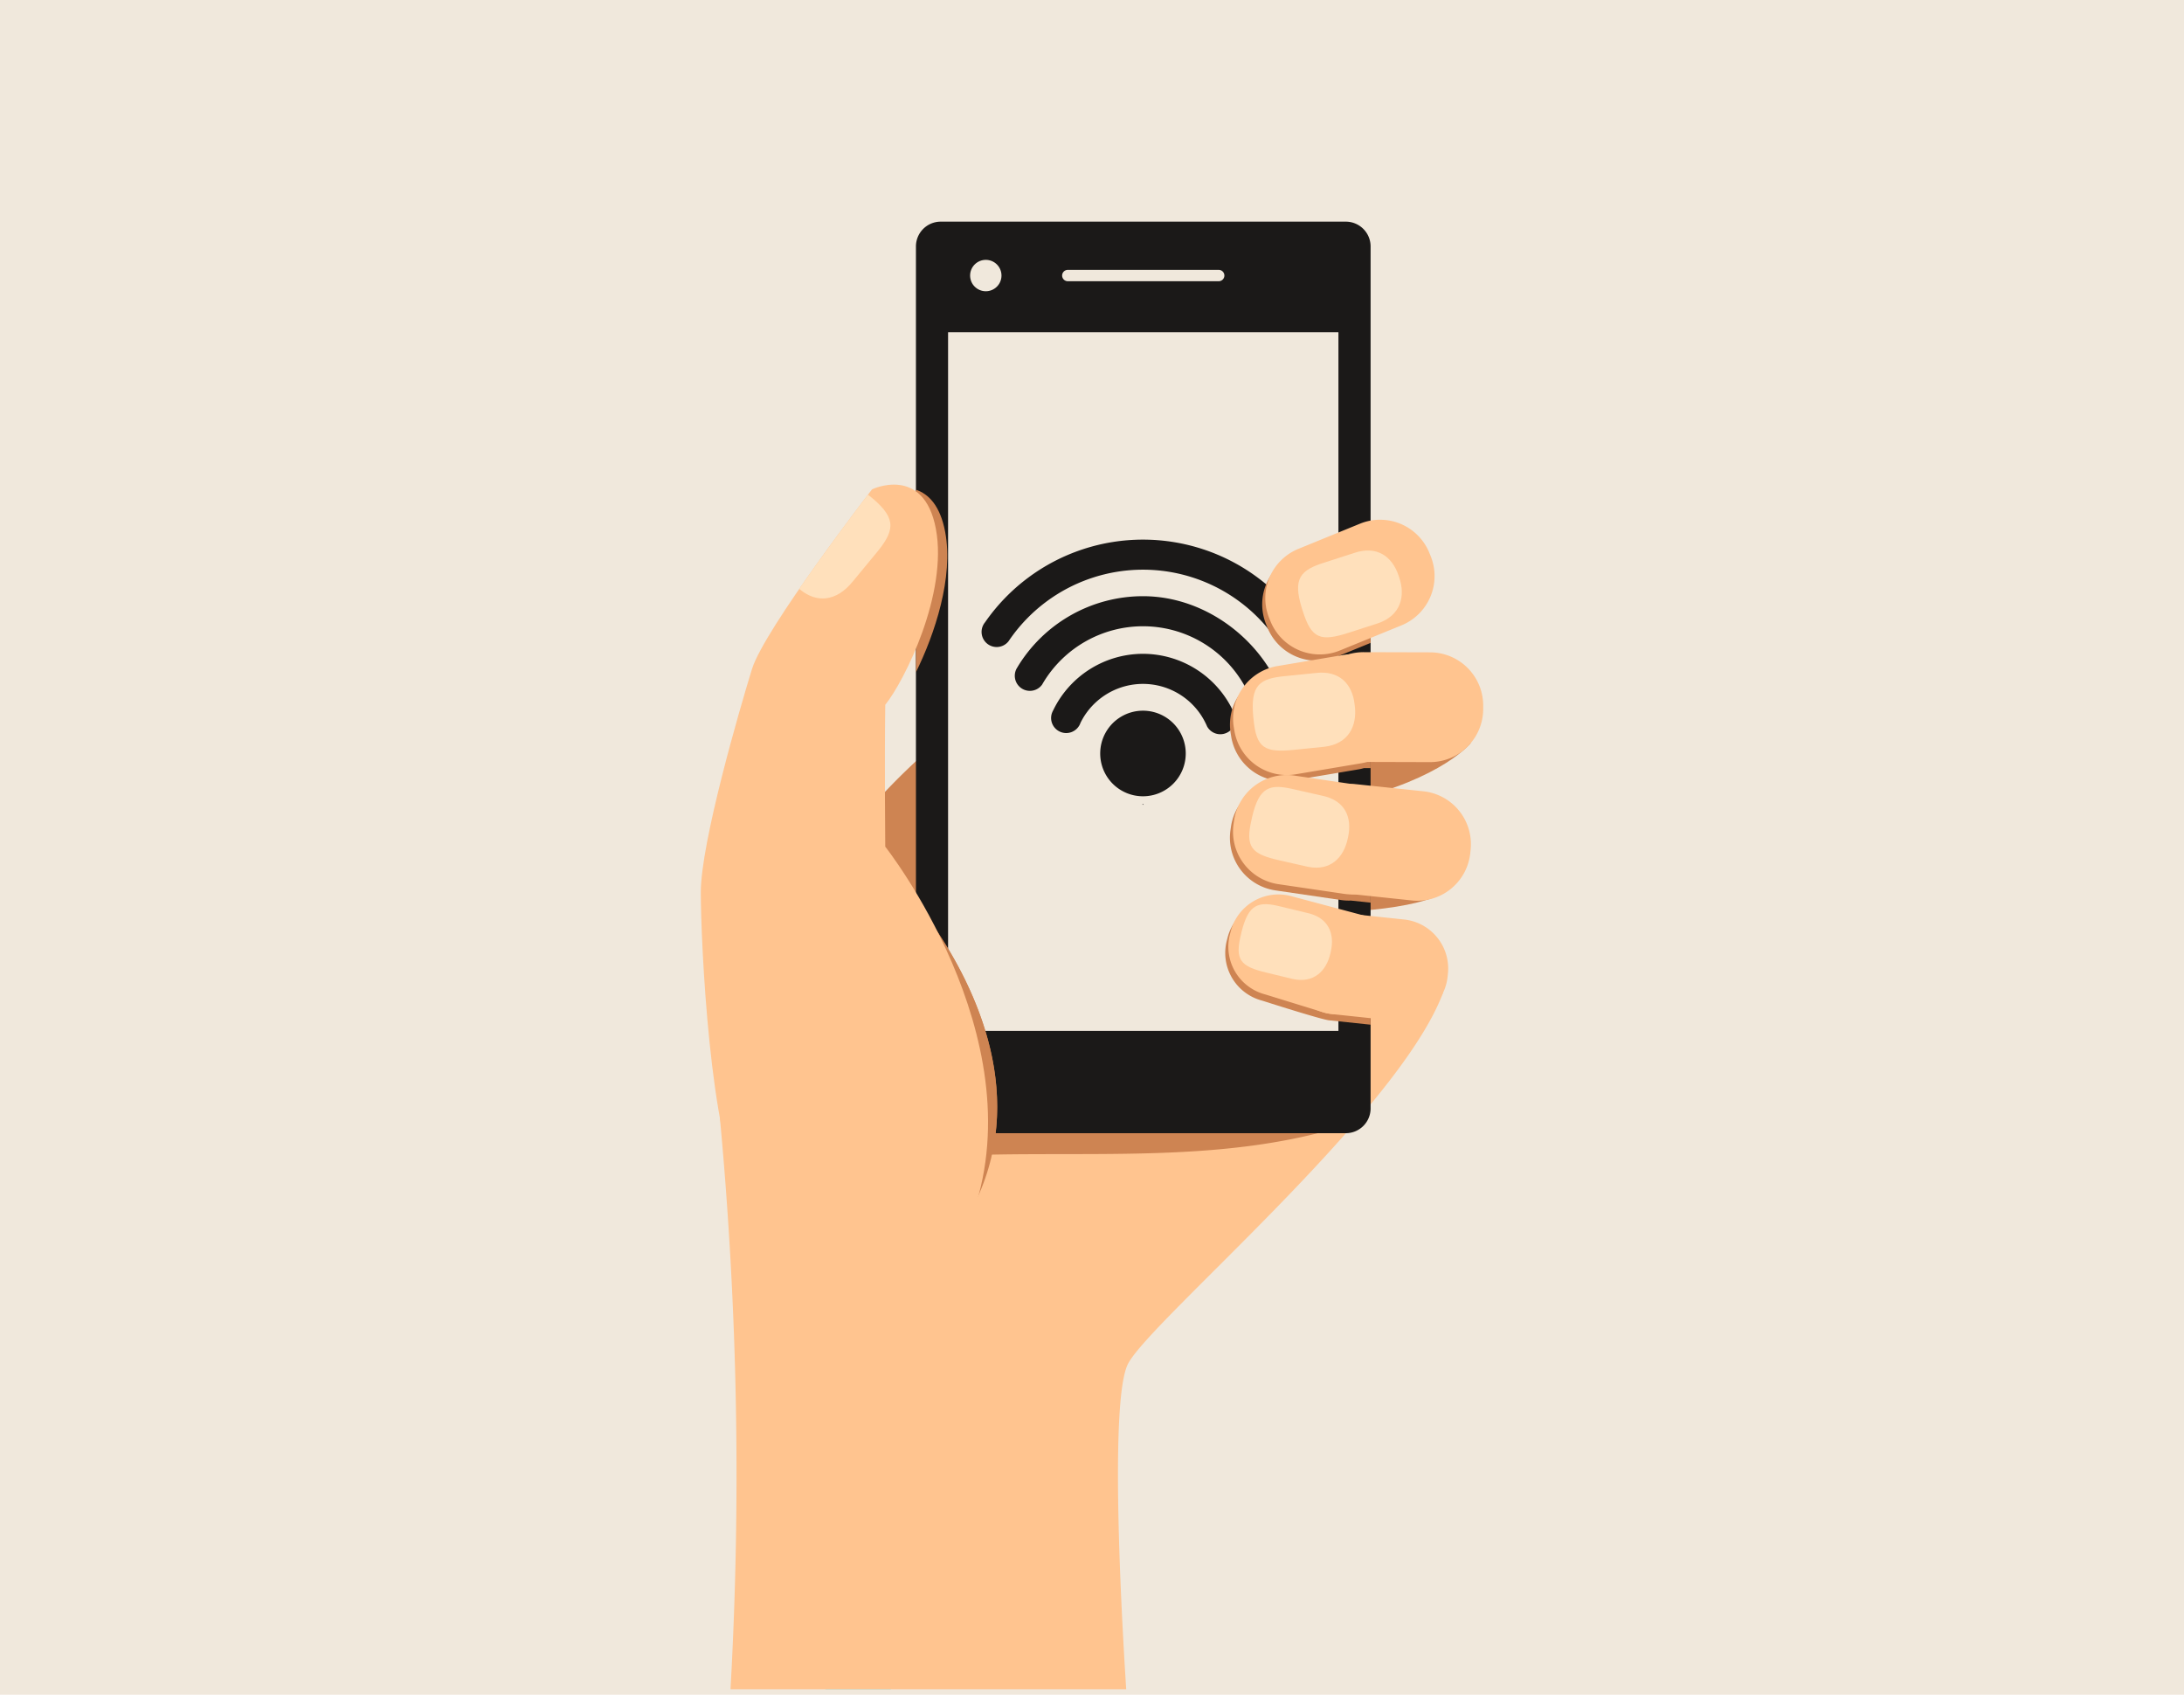<svg xmlns="http://www.w3.org/2000/svg" width="406" height="315" viewBox="0 0 406 315"><g transform="translate(2205 -5701)"><rect width="406" height="315" transform="translate(-2205 5701)" fill="#f0e8dc"/><path d="M259.88,78.119c-8.322,0-13.858-.89-16.455-2.645a12.72,12.72,0,0,1-3.4-17.727,12.871,12.871,0,0,1,17.822-3.382c5.645,3.815,11.172,21.532,11.4,22.285l.334,1.078-1.131.089C268.416,77.821,264.556,78.119,259.88,78.119Zm-9.233-24.153a11.027,11.027,0,0,0-9.118,4.8,10.916,10.916,0,0,0,2.918,15.216c2.224,1.5,7.705,2.332,15.433,2.332,3.088,0,5.813-.132,7.282-.22-1.3-3.929-5.961-17.274-10.337-20.231A10.991,10.991,0,0,0,250.647,53.966Z" transform="translate(-2238.661 5704.739)" fill="#91e2de"/><path d="M250.091,75.041c-4.839-3.271-6.414-9.359-3.517-13.6a8.335,8.335,0,0,1,2.639-2.465,8.5,8.5,0,0,0-4.247,3.212c-2.9,4.241-1.323,10.33,3.517,13.6,2.875,1.944,10.057,2.189,15.413,2.067C258.933,77.571,252.772,76.853,250.091,75.041Z" transform="translate(-2241.081 5701.851)" fill="#91e2de"/><path d="M257.935,66.787a4.19,4.19,0,0,1,1.121,5.84,4.241,4.241,0,0,1-5.872,1.114,4.19,4.19,0,0,1-1.119-5.84A4.24,4.24,0,0,1,257.935,66.787Z" transform="translate(-2244.394 5698.85)" fill="#91e2de"/><path d="M283.215,102.514l-1.641-8.387,8.256-12.085,8.442-1.569Zm.288-7.993.663,3.386,10.15-14.858-3.409.633Z" transform="translate(-2257.207 5692.742)" fill="#91e2de"/><path d="M247.308,197.971l.9-1.66c1.827-3.385,3.63-7.532,3.607-8.715-7.935-2.7-12.853-7.875-12.853-13.544,0-8.513,11.13-15.439,24.812-15.439s24.81,6.926,24.81,15.439c0,9.293-6.71,14.268-20.515,15.207a19.589,19.589,0,0,0-3.892,1.98c-3.675,2.119-9.227,5.322-15,6.389Zm16.463-37.55c-12.679,0-22.994,6.114-22.994,13.631,0,4.928,4.549,9.495,11.872,11.918a1.347,1.347,0,0,1,.835.8c.6,1.509-1.3,5.762-2.765,8.651,4.8-1.283,9.388-3.929,12.544-5.75,2.522-1.454,3.775-2.157,4.68-2.219,16.871-1.148,18.821-8.2,18.821-13.4C286.763,166.535,276.449,160.421,263.771,160.421Z" transform="translate(-2239.151 5659.635)" fill="#91e2de"/><path d="M248.724,177.711c0-6.863,9.516-12.426,21.255-12.426a35.406,35.406,0,0,1,6.113.524,34.919,34.919,0,0,0-8.42-1c-11.531,0-20.878,5.285-20.878,11.806,0,3.082,2.09,5.889,5.51,7.99A9.264,9.264,0,0,1,248.724,177.711Z" transform="translate(-2242.47 5657.011)" fill="#91e2de"/><path d="M260.292,183.442a2.554,2.554,0,1,1-2.555-2.54A2.547,2.547,0,0,1,260.292,183.442Z" transform="translate(-2246.025 5650.191)" fill="#91e2de"/><path d="M275.545,183.442a2.555,2.555,0,1,1-2.555-2.54A2.547,2.547,0,0,1,275.545,183.442Z" transform="translate(-2252.488 5650.191)" fill="#91e2de"/><path d="M290.8,183.442a2.554,2.554,0,1,1-2.555-2.54A2.548,2.548,0,0,1,290.8,183.442Z" transform="translate(-2258.95 5650.191)" fill="#91e2de"/><path d="M306.05,183.442a2.554,2.554,0,1,1-2.555-2.54A2.548,2.548,0,0,1,306.05,183.442Z" transform="translate(-2265.413 5650.191)" fill="#91e2de"/><g transform="translate(-1999.168 5878.084)"><path d="M274.09,284.875H252.025a3.808,3.808,0,0,1-3.2-2.193l-8.086-17.436v-.2a2.485,2.485,0,0,1,2.337-2.606H274.09a2.485,2.485,0,0,1,2.336,2.606V282.27A2.484,2.484,0,0,1,274.09,284.875Zm-31.523-20,7.908,17.051a2.012,2.012,0,0,0,1.551,1.139H274.09c.244,0,.518-.341.518-.8V265.048c0-.456-.274-.8-.518-.8H243.073C242.86,264.25,242.624,264.508,242.566,264.878Z" transform="translate(-240.736 -262.441)" fill="#91e2de"/></g><g transform="translate(-1995.41 5885.239)"><rect width="31.024" height="1.357" fill="#91e2de"/><g transform="translate(1.943 6.769)"><rect width="29.081" height="1.355" fill="#91e2de"/></g></g><rect width="1.363" height="19.9" transform="translate(-1973.603 5878.989)" fill="#91e2de"/><rect width="1.364" height="19.9" transform="translate(-1982.004 5878.989)" fill="#91e2de"/><rect width="1.362" height="19.9" transform="translate(-1990.404 5878.989)" fill="#91e2de"/><path d="M284.4,288.349H259.622v-1.807H282.58v-32l9.545-1.633.308,1.782-8.036,1.375Z" transform="translate(-2247.906 5619.681)" fill="#91e2de"/><path d="M267.223,319.4a3.024,3.024,0,1,1-3.024-3.008A3.016,3.016,0,0,1,267.223,319.4Z" transform="translate(-2248.564 5592.785)" fill="#91e2de"/><path d="M296.642,319.4a3.024,3.024,0,1,1-3.023-3.008A3.016,3.016,0,0,1,296.642,319.4Z" transform="translate(-2261.029 5592.785)" fill="#91e2de"/><path d="M190.824,301.112a.668.668,0,0,1-.876-.348l-3.129-5.552,2.8,6.5a.669.669,0,0,0,.876.348l12.79-5.463Z" transform="translate(-2217.059 5601.759)" fill="#91e2de"/><g transform="translate(-2034.046 5882.932)"><path d="M206.94,285.876,187.929,294a2.157,2.157,0,0,1-2.826-1.122l-4.713-10.916a2.141,2.141,0,0,1,1.129-2.812l19.011-8.12a2.159,2.159,0,0,1,2.826,1.123l4.712,10.915A2.141,2.141,0,0,1,206.94,285.876Zm-24.883-5.481a.782.782,0,0,0-.413,1.028l4.711,10.915a.789.789,0,0,0,1.033.41l19.011-8.121a.781.781,0,0,0,.412-1.027L202.1,272.685a.79.79,0,0,0-1.033-.41Z" transform="translate(-180.216 -270.852)" fill="#91e2de"/></g><g transform="translate(-2033.437 5883.536)"><path d="M195.832,282.465a2.228,2.228,0,0,1-2.309.985l-11.477-2.88-.775,1.206,11.917,2.99a3.587,3.587,0,0,0,3.834-1.637l5.908-10.447-1.125-.783Z" transform="translate(-181.272 -271.901)" fill="#91e2de"/></g><path d="M161.989,499.283a15.611,15.611,0,0,0-5.752-1,24.153,24.153,0,0,0-6.67,1Z" transform="translate(-2201.276 5515.717)" fill="#91e2de"/><path d="M336.93,194.773s-5.262,6.652-22.49,10.686c-10.316-2.039-4.722-9.975-4.722-9.975Z" transform="translate(-2268.49 5644.314)" fill="#ce8452"/><path d="M328.968,239s-3.772,3.714-23.71,4.114c-9.715-4.024-3.113-8.756-3.113-8.756Z" transform="translate(-2264.994 5627.541)" fill="#ce8452"/><path d="M225.783,230.9c3.458,0,8.068-1.729,9.221-4.61A52.586,52.586,0,0,0,236.2,213.53c-23.2-17.169-54.788-39.879-54.788-39.879s-23.248,16.38-32.371,30.666a162.216,162.216,0,0,0-9.416,18.214C167.639,231.539,196.712,232.575,225.783,230.9Z" transform="translate(-2197.061 5653.263)" fill="#ce8452"/><path d="M117.762,391.037H191.32c-.919-14.342-3.1-53.925.35-60.509,4.227-8.068,50.13-46.588,58.531-68.891.213-.565-10.507-8.726-24.1-18.788a52.588,52.588,0,0,1-1.192,12.756c-1.153,2.882-5.763,4.61-9.221,4.61-29.071,1.677-58.143.641-86.163-8.366-7.108,15.547-13.738,32.993-13.738,32.993A712.386,712.386,0,0,1,117.762,391.037Z" transform="translate(-2186.962 5623.945)" fill="#ffc48f"/><path d="M199.78,298.182c-3.458-1.153-8.645-1.729-9.8,0-3.458,4.034,0,10.95-.576,16.713,24.685-1.148,49.942,1.7,73.492-5.679a8.565,8.565,0,0,0-1.454-.66,8.565,8.565,0,0,1,1.454.66c.091-.029.183-.054.275-.084-.091.029-.183.055-.275.084.3.164.588.334.875.507q1.749-2,3.407-3.992c-1.131-1.411-2.28-2.807-3.374-4.219C242.442,301.9,221.293,303.675,199.78,298.182Z" transform="translate(-2217.739 5600.963)" fill="#ce8452"/><path d="M263.547,191.474a4.611,4.611,0,0,1-4.61,4.61h-75.3a4.61,4.61,0,0,1-4.61-4.61V31.261a4.61,4.61,0,0,1,4.61-4.61h75.3a4.611,4.611,0,0,1,4.61,4.61V191.474Z" transform="translate(-2213.756 5715.547)" fill="#1b1918"/><rect width="72.565" height="129.861" transform="translate(-2028.754 5762.753)" fill="#f0e8dc"/><path d="M183.287,251.779l8.853,51.95C201.729,283.167,191.041,262.7,183.287,251.779Z" transform="translate(-2215.563 5620.161)" fill="#ce8452"/><path d="M179.023,284.439a4.61,4.61,0,0,0,4.61,4.61h10.213c2.186-18.366-8.619-35.082-14.824-42.984Z" transform="translate(-2213.756 5622.582)" fill="#ce8452"/><path d="M179.023,113.111v33.931c3.49-7.073,7.031-17.648,5.44-26.08C183.52,115.966,181.295,113.868,179.023,113.111Z" transform="translate(-2213.756 5678.914)" fill="#ce8452"/><path d="M141.47,112.342s9.605-4.61,11.863,7.348-5.811,28.239-9.413,32.705c-.144,11.094,0,26.366,0,26.366s27.663,35.01,16.425,67.86C154,260.74,123.46,252.1,117.409,242.874s-7.78-46.392-7.78-55.613,7.2-34,9.509-41.494S141.47,112.342,141.47,112.342Z" transform="translate(-2184.354 5679.61)" fill="#ffc48f"/><path d="M141.666,132.438c2.872,2.3,6.546,2.316,9.74-1.67l4.04-4.891c3.657-4.325,4.16-6.564-.32-10.395l-.324-.26c-.218-.186-.427-.354-.634-.517-2.016,2.642-7.71,10.169-12.773,17.517Z" transform="translate(-2197.813 5678.238)" fill="#ffe0bb"/><path d="M256.349,43.258a1.056,1.056,0,0,1-1.057,1.057H227.246a1.056,1.056,0,0,1-1.057-1.057h0a1.056,1.056,0,0,1,1.057-1.056h28.046a1.056,1.056,0,0,1,1.057,1.056Z" transform="translate(-2233.74 5708.958)" fill="#f0e8dc"/><circle cx="2.917" cy="2.917" r="2.917" transform="translate(-2024.659 5749.3)" fill="#f0e8dc"/><path d="M252.033,214.529l.134.137.134-.137c-.044,0-.089,0-.133,0S252.077,214.53,252.033,214.529Z" transform="translate(-2244.69 5635.943)" fill="#1b1918"/><path d="M254.371,192.34a7.95,7.95,0,0,0-15.9,0v.012a7.946,7.946,0,0,0,7.835,7.946c.039,0,.076,0,.115,0s.075,0,.112,0a7.948,7.948,0,0,0,7.838-7.946A.09.09,0,0,0,254.371,192.34Z" transform="translate(-2238.945 5648.708)" fill="#1b1918"/><path d="M239.711,166.04a18.547,18.547,0,0,0-16.7,10.522,2.868,2.868,0,0,0-.18.38l-.011.024,0,0a2.769,2.769,0,0,0-.19,1,2.808,2.808,0,0,0,5.465.9,12.937,12.937,0,0,1,23.34.239c.069.145.134.292.2.441a2.807,2.807,0,0,0,5.259-1.366,2.782,2.782,0,0,0-.384-1.413A18.554,18.554,0,0,0,239.711,166.04Z" transform="translate(-2232.233 5656.488)" fill="#1b1918"/><path d="M258.347,161.151a.4.4,0,0,1-.023-.037c-.048-.085-.1-.168-.156-.247-4.827-7.721-13.7-13.414-23.435-13.414a27.26,27.26,0,0,0-23.3,13.132l.008.009a2.8,2.8,0,1,0,4.536,3.3c.081-.139.161-.278.244-.416a21.634,21.634,0,0,1,37.05.048c.138.228.271.459.4.69a2.795,2.795,0,0,0,2.2,1.074,2.807,2.807,0,0,0,2.807-2.808,2.775,2.775,0,0,0-.343-1.336Z" transform="translate(-2227.256 5664.364)" fill="#1b1918"/><path d="M259.62,144.649a35.732,35.732,0,0,0-58.769-.077,2.806,2.806,0,1,0,4.359,3.534c.07-.1.142-.207.213-.311a30.128,30.128,0,0,1,49.532-.053c.177.254.315.456.485.715a2.958,2.958,0,0,0,.21.222,2.8,2.8,0,0,0,4.666-2.1A3.431,3.431,0,0,0,259.62,144.649Z" transform="translate(-2222.73 5672.093)" fill="#1b1918"/><path d="M310.873,124.947a9.869,9.869,0,0,0-2.554.655l-11.446,4.678a9.893,9.893,0,0,0-5.415,12.9l.234.572a9.893,9.893,0,0,0,12.9,5.415l6.282-2.567Z" transform="translate(-2261.082 5673.899)" fill="#ce8452"/><path d="M306.457,229.7V209.186l-3.081-.324c-.326-.035-.651-.051-.973-.053l-10.681-1.573A9.892,9.892,0,0,0,280.5,215.58l-.09.613a9.892,9.892,0,0,0,8.345,11.227l12.234,1.8a9.964,9.964,0,0,0,1.807.092Z" transform="translate(-2256.666 5639.079)" fill="#ce8452"/><path d="M305.823,249.708l-2.7-.284a9.222,9.222,0,0,0-1.632-.6l-11.082-2.879a9.16,9.16,0,0,0-11.169,6.562l-.145.555a9.162,9.162,0,0,0,6.562,11.169s10.906,3.5,12.441,3.66l7.721.814v-19Z" transform="translate(-2256.032 5622.757)" fill="#ce8452"/><path d="M305.215,187.91l1.253,0v-20.4l-1.872-.005a9.882,9.882,0,0,0-2.844.411c-.325.022-.653.059-.981.114l-12.195,2.051a9.891,9.891,0,0,0-8.115,11.394l.1.61a9.892,9.892,0,0,0,11.394,8.116l12.195-2.05A9.775,9.775,0,0,0,305.215,187.91Z" transform="translate(-2256.677 5655.866)" fill="#ce8452"/><path d="M322.452,129.529a9.891,9.891,0,0,1-5.414,12.9L305.591,147.1a9.892,9.892,0,0,1-12.9-5.415l-.234-.572a9.894,9.894,0,0,1,5.415-12.9l11.446-4.678a9.892,9.892,0,0,1,12.9,5.415Z" transform="translate(-2261.506 5674.807)" fill="#ffc48f"/><path d="M321.089,137.708c1.2,3.5.3,7.088-3.935,8.536l-5.294,1.708c-5.379,1.751-7.059,1.237-8.7-4.015l-.135-.395c-1.755-5.648-.371-7.189,4.375-8.652l5.293-1.709c4.238-1.448,7.068.635,8.262,4.129Z" transform="translate(-2265.986 5670.607)" fill="#ffe0bb"/><path d="M338.376,176.079a9.892,9.892,0,0,1-9.92,9.865l-12.366-.035a9.892,9.892,0,0,1-9.863-9.921l0-.618a9.89,9.89,0,0,1,9.919-9.863l12.366.033a9.893,9.893,0,0,1,9.863,9.921Z" transform="translate(-2267.652 5656.714)" fill="#ffc48f"/><path d="M313.267,175.042a9.891,9.891,0,0,1-8.114,11.4l-12.195,2.05a9.892,9.892,0,0,1-11.394-8.116l-.1-.61a9.89,9.89,0,0,1,8.115-11.394l12.195-2.051a9.9,9.9,0,0,1,11.395,8.116Z" transform="translate(-2257.1 5656.429)" fill="#ffc48f"/><path d="M306.651,178.358c.437,3.67-1.188,6.994-5.633,7.524l-5.535.563c-5.627.587-7.161-.267-7.668-5.747l-.05-.414c-.534-5.89,1.141-7.108,6.088-7.545l5.533-.564c4.447-.529,6.778,2.1,7.215,5.767Z" transform="translate(-2259.79 5653.917)" fill="#ffe0bb"/><path d="M334.294,220.877a9.891,9.891,0,0,1-10.873,8.8l-12.3-1.3a9.892,9.892,0,0,1-8.8-10.874l.064-.615a9.892,9.892,0,0,1,10.874-8.8l12.3,1.295a9.892,9.892,0,0,1,8.8,10.873Z" transform="translate(-2265.974 5638.693)" fill="#ffc48f"/><path d="M313.212,218.875a9.891,9.891,0,0,1-11.226,8.347l-12.234-1.8a9.893,9.893,0,0,1-8.345-11.227l.09-.613a9.892,9.892,0,0,1,11.228-8.345l12.234,1.8a9.892,9.892,0,0,1,8.344,11.226Z" transform="translate(-2257.09 5639.926)" fill="#ffc48f"/><path d="M304.85,218.576c-.736,3.532-3.239,6.11-7.449,5.233l-5.208-1.181c-5.3-1.188-6.434-2.449-5.2-7.678l.082-.4c1.334-5.615,3.235-6.228,7.87-5.112l5.209,1.18c4.209.878,5.519,4.027,4.783,7.556Z" transform="translate(-2259.31 5638.296)" fill="#ffe0bb"/><path d="M328.718,261.443a9.161,9.161,0,0,1-10.07,8.152l-11.388-1.2a9.161,9.161,0,0,1-8.151-10.069l.061-.569a9.16,9.16,0,0,1,10.069-8.151l11.389,1.2a9.162,9.162,0,0,1,8.15,10.069Z" transform="translate(-2264.615 5621.103)" fill="#ffc48f"/><path d="M308.912,258.549c-1.272,4.9-6.356,8.346-11.253,7.073l-11-3.39a9.162,9.162,0,0,1-6.562-11.169l.145-.555a9.16,9.16,0,0,1,11.169-6.562l13.267,3.536c4.9,1.273,5.65,5.618,4.378,10.513Z" transform="translate(-2256.456 5623.605)" fill="#ffc48f"/><path d="M300.187,255.9c-.732,3.284-3.1,5.655-7.012,4.785l-4.842-1.168c-4.927-1.174-5.966-2.365-4.751-7.226l.081-.371c1.316-5.218,3.1-5.765,7.4-4.666l4.841,1.166c3.914.872,5.094,3.826,4.364,7.107Z" transform="translate(-2257.861 5622.279)" fill="#ffe0bb"/></g></svg>